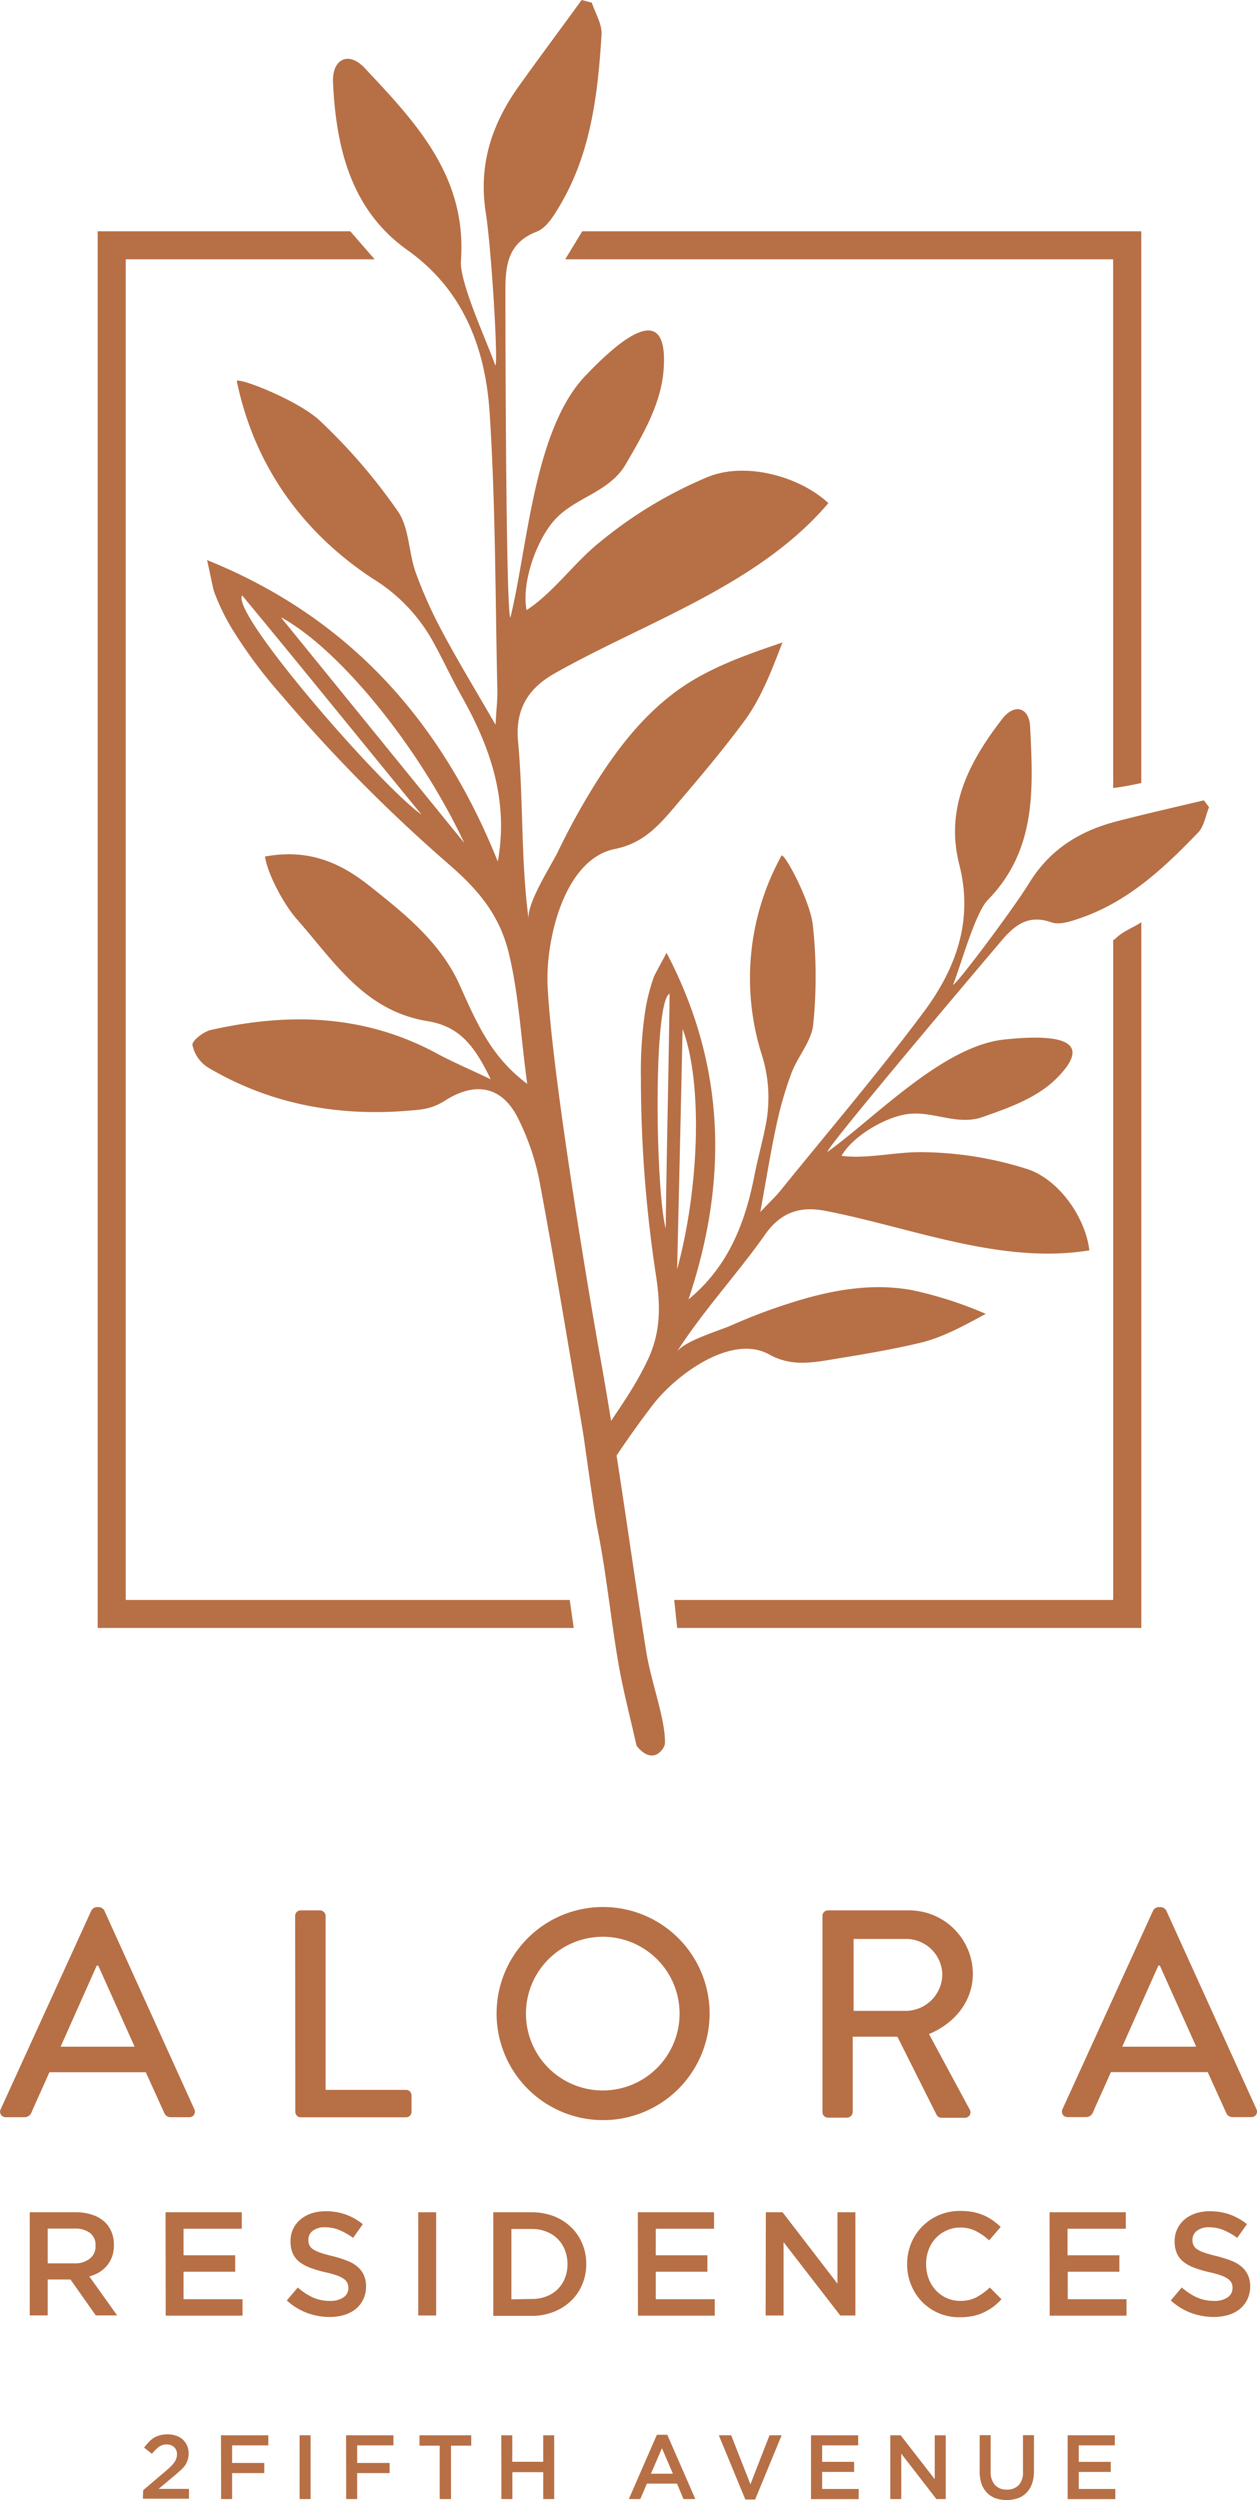 <svg xmlns="http://www.w3.org/2000/svg" viewBox="0 0 229.08 455.42"><defs><style>.cls-1,.cls-2{fill:#b76f45;}.cls-2{fill-rule:evenodd;}</style></defs><g id="Layer_2" data-name="Layer 2"><g id="Layer_1-2" data-name="Layer 1"><path class="cls-1" d="M.11,384.26,16.66,348a1.25,1.25,0,0,1,.91-.59h.54A1.27,1.27,0,0,1,19,348l16.44,36.28a1,1,0,0,1-.92,1.4H31.16a1.24,1.24,0,0,1-1.24-.81l-3.35-7.38H9c-1.08,2.48-2.21,4.9-3.29,7.38a1.35,1.35,0,0,1-1.24.81H1A1,1,0,0,1,.11,384.26Zm24.42-11.43L17.9,358.06h-.27l-6.58,14.77Z"/><path class="cls-1" d="M53.79,349a1,1,0,0,1,1-1h3.55a1.06,1.06,0,0,1,1,1v31.7H74a1,1,0,0,1,1,1v3a1,1,0,0,1-1,1H54.82a1,1,0,0,1-1-1Z"/><path class="cls-1" d="M109.85,347.39A19.41,19.41,0,1,1,90.5,366.85,19.38,19.38,0,0,1,109.85,347.39Zm0,33.42a14,14,0,1,0-14-14A14,14,0,0,0,109.85,380.81Z"/><path class="cls-1" d="M149.89,349a1,1,0,0,1,1-1h14.66a11.63,11.63,0,0,1,11.75,11.53c0,5-3.29,9.06-8,11l7.39,13.69a1,1,0,0,1-.92,1.56h-4.2a1,1,0,0,1-.86-.48l-7.17-14.29h-8.14v13.75a1.06,1.06,0,0,1-1,1h-3.51a1,1,0,0,1-1-1Zm15.26,17.31a6.71,6.71,0,0,0,6.58-6.69,6.61,6.61,0,0,0-6.58-6.41h-9.59v13.1Z"/><path class="cls-1" d="M193.61,384.26,210.16,348a1.25,1.25,0,0,1,.91-.59h.54a1.27,1.27,0,0,1,.92.59L229,384.26a1,1,0,0,1-.92,1.4h-3.39a1.24,1.24,0,0,1-1.24-.81l-3.35-7.38H202.45c-1.08,2.48-2.21,4.9-3.29,7.38a1.35,1.35,0,0,1-1.24.81h-3.39A1,1,0,0,1,193.61,384.26ZM218,372.83l-6.63-14.77h-.27l-6.58,14.77Z"/><path class="cls-1" d="M5.42,403h8.37a9.24,9.24,0,0,1,3.14.49,6.2,6.2,0,0,1,2.27,1.38,5.35,5.35,0,0,1,1.16,1.8,6,6,0,0,1,.4,2.25V409a6.12,6.12,0,0,1-.33,2.07,5.73,5.73,0,0,1-.93,1.64,5.51,5.51,0,0,1-1.41,1.21,7,7,0,0,1-1.81.76l5.07,7.11H17.46l-4.62-6.55H8.69v6.55H5.42Zm8.11,9.3a4.34,4.34,0,0,0,2.83-.85,2.79,2.79,0,0,0,1.05-2.3v-.05a2.75,2.75,0,0,0-1-2.33,4.52,4.52,0,0,0-2.87-.8H8.69v6.33Z"/><path class="cls-1" d="M30.17,403H44.06v3H33.45v4.83h9.41v3H33.45v5H44.2v3h-14Z"/><path class="cls-1" d="M60.1,422.07a11.82,11.82,0,0,1-4.15-.74,11.31,11.31,0,0,1-3.68-2.27l2-2.36A11.37,11.37,0,0,0,57,418.51a7.59,7.59,0,0,0,3.16.63,4.09,4.09,0,0,0,2.43-.64,2,2,0,0,0,.9-1.72v0a2.13,2.13,0,0,0-.18-.9,2,2,0,0,0-.64-.74,5.14,5.14,0,0,0-1.29-.64,16.7,16.7,0,0,0-2.14-.59,21.51,21.51,0,0,1-2.67-.79,7.48,7.48,0,0,1-2-1.08,4.05,4.05,0,0,1-1.21-1.54,5.21,5.21,0,0,1-.41-2.2v-.05a5,5,0,0,1,1.79-3.93,6.24,6.24,0,0,1,2-1.11,7.83,7.83,0,0,1,2.57-.4,10.77,10.77,0,0,1,3.71.6,10.91,10.91,0,0,1,3.1,1.76l-1.77,2.49a12.24,12.24,0,0,0-2.55-1.44,6.9,6.9,0,0,0-2.54-.49,3.53,3.53,0,0,0-2.26.64,2,2,0,0,0-.8,1.58V408a2.21,2.21,0,0,0,.19,1,1.77,1.77,0,0,0,.68.75,5.71,5.71,0,0,0,1.37.63c.59.2,1.32.4,2.22.62a21.45,21.45,0,0,1,2.62.83,6.31,6.31,0,0,1,1.9,1.11,4.45,4.45,0,0,1,1.14,1.53,4.93,4.93,0,0,1,.39,2v0a5.45,5.45,0,0,1-.49,2.36,5.09,5.09,0,0,1-1.37,1.77,6.14,6.14,0,0,1-2.11,1.1A9.24,9.24,0,0,1,60.1,422.07Z"/><path class="cls-1" d="M76.22,403h3.27V421.8H76.22Z"/><path class="cls-1" d="M89.9,403h7a11.2,11.2,0,0,1,4,.7,9.63,9.63,0,0,1,3.16,2,8.74,8.74,0,0,1,2.05,3,9.35,9.35,0,0,1,.73,3.69v.05a9.43,9.43,0,0,1-.73,3.7,8.73,8.73,0,0,1-2.05,3,9.63,9.63,0,0,1-3.16,2,10.79,10.79,0,0,1-4,.73h-7Zm7,15.79a7.15,7.15,0,0,0,2.68-.47,5.79,5.79,0,0,0,2.06-1.32,5.93,5.93,0,0,0,1.31-2,6.84,6.84,0,0,0,.47-2.55v0a7,7,0,0,0-.47-2.56,5.78,5.78,0,0,0-3.37-3.36,7,7,0,0,0-2.68-.49h-3.7v12.82Z"/><path class="cls-1" d="M116.24,403h13.89v3H119.51v4.83h9.41v3h-9.41v5h10.75v3h-14Z"/><path class="cls-1" d="M139.57,403h3.05l10,13V403h3.27V421.8h-2.76l-10.33-13.36V421.8h-3.27Z"/><path class="cls-1" d="M174.86,422.12a9.59,9.59,0,0,1-3.81-.75,9.5,9.5,0,0,1-3-2.05,9.62,9.62,0,0,1-2-3.07,9.77,9.77,0,0,1-.73-3.79v0a10,10,0,0,1,.71-3.77,9.51,9.51,0,0,1,5.08-5.17,9.79,9.79,0,0,1,3.92-.77,12.8,12.8,0,0,1,2.34.21,9.9,9.9,0,0,1,1.95.61,9,9,0,0,1,1.63.93,11.47,11.47,0,0,1,1.42,1.17l-2.11,2.45a10.53,10.53,0,0,0-2.39-1.69,6.22,6.22,0,0,0-2.87-.65,5.87,5.87,0,0,0-2.48.53,6,6,0,0,0-2,1.42,6.43,6.43,0,0,0-1.29,2.1,7.37,7.37,0,0,0-.45,2.58v.05a7.42,7.42,0,0,0,.45,2.59,6.57,6.57,0,0,0,1.29,2.13,6,6,0,0,0,2,1.44,5.86,5.86,0,0,0,2.48.52,6.18,6.18,0,0,0,2.95-.66,11.62,11.62,0,0,0,2.44-1.78l2.12,2.14a13,13,0,0,1-1.51,1.39,10.54,10.54,0,0,1-1.71,1,8.25,8.25,0,0,1-2,.67A11.78,11.78,0,0,1,174.86,422.12Z"/><path class="cls-1" d="M191.28,403h13.89v3H194.55v4.83H204v3h-9.41v5H205.3v3h-14Z"/><path class="cls-1" d="M221.21,422.07a11.87,11.87,0,0,1-4.16-.74,11.41,11.41,0,0,1-3.68-2.27l2-2.36a11.37,11.37,0,0,0,2.76,1.81,7.63,7.63,0,0,0,3.17.63,4.06,4.06,0,0,0,2.42-.64,2,2,0,0,0,.9-1.72v0a2.13,2.13,0,0,0-.17-.9,2,2,0,0,0-.65-.74,5.14,5.14,0,0,0-1.29-.64,16.25,16.25,0,0,0-2.14-.59,21.51,21.51,0,0,1-2.67-.79,7.26,7.26,0,0,1-2-1.08,4,4,0,0,1-1.21-1.54,5.2,5.2,0,0,1-.42-2.2v-.05a5,5,0,0,1,.48-2.21,5.28,5.28,0,0,1,1.31-1.72,6.34,6.34,0,0,1,2-1.11,7.87,7.87,0,0,1,2.57-.4,10.83,10.83,0,0,1,3.72.6,11,11,0,0,1,3.1,1.76l-1.78,2.49a11.94,11.94,0,0,0-2.54-1.44,6.92,6.92,0,0,0-2.55-.49,3.49,3.49,0,0,0-2.25.64,2,2,0,0,0-.81,1.58V408a2.21,2.21,0,0,0,.19,1,1.8,1.8,0,0,0,.69.75,5.71,5.71,0,0,0,1.37.63c.58.2,1.32.4,2.21.62a21.64,21.64,0,0,1,2.63.83,6.38,6.38,0,0,1,1.89,1.11,4.32,4.32,0,0,1,1.14,1.53,4.93,4.93,0,0,1,.4,2v0a5.45,5.45,0,0,1-.5,2.36,5,5,0,0,1-1.37,1.77,6,6,0,0,1-2.11,1.1A9.22,9.22,0,0,1,221.21,422.07Z"/><path class="cls-1" d="M26.09,453.63l4-3.4q.6-.5,1-.9a6.21,6.21,0,0,0,.67-.77,2.9,2.9,0,0,0,.37-.72,2.25,2.25,0,0,0,.12-.74,1.69,1.69,0,0,0-.54-1.34,2,2,0,0,0-1.34-.47,2.39,2.39,0,0,0-1.4.43A6.77,6.77,0,0,0,27.7,447l-1.44-1.13a9.3,9.3,0,0,1,.85-1,4.54,4.54,0,0,1,.93-.78,4.49,4.49,0,0,1,1.12-.47,4.83,4.83,0,0,1,1.38-.17,4.6,4.6,0,0,1,1.56.25,3.53,3.53,0,0,1,1.21.7,3.47,3.47,0,0,1,.79,1.1,3.63,3.63,0,0,1,.28,1.42v0a3.82,3.82,0,0,1-.74,2.31,6.89,6.89,0,0,1-1,1c-.38.35-.83.73-1.33,1.15l-2.4,2h5.53v1.8h-8.4Z"/><path class="cls-1" d="M40.27,443.62H48.9v1.84H42.3v3.2h5.86v1.85H42.3v4.73h-2Z"/><path class="cls-1" d="M54.6,443.62h2v11.62h-2Z"/><path class="cls-1" d="M63.07,443.62H71.7v1.84H65.09v3.2H71v1.85H65.09v4.73h-2Z"/><path class="cls-1" d="M80.13,445.51H76.45v-1.89h9.43v1.89H82.19v9.73H80.13Z"/><path class="cls-1" d="M91.36,443.62h2v4.83H99v-4.83h2v11.62H99v-4.9H93.38v4.9h-2Z"/><path class="cls-1" d="M119.71,443.53h1.9l5.11,11.71h-2.16l-1.18-2.81h-5.49l-1.2,2.81H114.6Zm2.92,7.09-2-4.65-2,4.65Z"/><path class="cls-1" d="M131,443.62h2.25l3.51,8.93,3.48-8.93h2.21l-4.83,11.7h-1.79Z"/><path class="cls-1" d="M147.8,443.62h8.6v1.84h-6.57v3h5.83v1.84h-5.83v3.1h6.66v1.85H147.8Z"/><path class="cls-1" d="M162.25,443.62h1.89l6.21,8v-8h2v11.62h-1.7l-6.4-8.27v8.27h-2Z"/><path class="cls-1" d="M183.45,455.42a6.24,6.24,0,0,1-2-.32,4.06,4.06,0,0,1-1.56-1,4.27,4.27,0,0,1-1-1.6,6.49,6.49,0,0,1-.35-2.21v-6.69h2v6.6a3.55,3.55,0,0,0,.78,2.48,2.84,2.84,0,0,0,2.17.84,2.87,2.87,0,0,0,2.16-.81,3.37,3.37,0,0,0,.78-2.42v-6.69h2v6.59a6.55,6.55,0,0,1-.36,2.27,4.45,4.45,0,0,1-1,1.63,4.2,4.2,0,0,1-1.57,1A6.42,6.42,0,0,1,183.45,455.42Z"/><path class="cls-1" d="M194.57,443.62h8.6v1.84H196.6v3h5.83v1.84H196.6v3.1h6.66v1.85h-8.69Z"/><path class="cls-1" d="M202.87,143.55c1.72-.21,3.42-.54,5.12-.91V42.13H106.11L103,47.24h99.86Z"/><path class="cls-1" d="M203.27,171a1.72,1.72,0,0,1-.4.26V291.45h-80l.54,5.11H208V168C206.31,169.1,204.72,169.58,203.27,171Z"/><polygon class="cls-1" points="103.83 291.45 22.91 291.45 22.91 47.24 68.28 47.24 63.83 42.13 17.8 42.13 17.8 296.56 104.56 296.56 103.83 291.45"/><path class="cls-2" d="M106.26,261c-2.59-15.4-5.13-30.81-8-46.15a44.81,44.81,0,0,0-3.73-10.89c-2.9-6.08-7.87-7.09-13.56-3.38a10.61,10.61,0,0,1-4.53,1.56c-13.66,1.47-26.67-.64-38.6-7.72a6.41,6.41,0,0,1-2.77-4.06c-.11-.76,2-2.42,3.3-2.72,14.21-3.22,28.09-2.86,41.27,4.28,2.73,1.48,5.6,2.69,9.79,4.69-3-6.22-5.72-9.64-11.54-10.6-11.53-1.9-16.94-10.81-23.8-18.57-2.28-2.58-5.3-8.1-5.8-11.41,8.36-1.54,14.14,1.46,19.08,5.37,6.52,5.16,13,10.38,16.45,18.14,3.19,7.14,5.8,13.07,12.27,17.91-1.12-7.88-1.49-16.06-3.36-23.81-1.71-7-5.54-11.51-10.88-16.15a288.18,288.18,0,0,1-30.61-30.91,87.51,87.51,0,0,1-9-12.11,40.88,40.88,0,0,1-3.22-6.66c-.21-.62-1.23-5.77-1.3-5.79,25.88,10.43,42.75,29.36,53,54.92,2-11.13-1.34-20.77-6.53-30-2-3.53-3.65-7.23-5.66-10.74a31.1,31.1,0,0,0-10.61-10.8c-12.88-8.48-21.6-20.66-24.77-36,.54-.62,11.26,3.57,15.17,7.26A104.38,104.38,0,0,1,72.51,93.14c2.08,3,1.94,7.5,3.25,11.15a81.24,81.24,0,0,0,4.9,10.9c2.75,5.16,5.8,10.17,9.65,16.84.17-3.14.37-4.71.33-6.28-.38-16.82-.32-33.67-1.4-50.45-.75-11.72-4.7-22.44-15-29.75S61.26,26.89,60.69,15.08c-.2-4.36,2.82-5.82,5.77-2.69C75.73,22.27,85.12,32.1,84,47.51c-.28,4,4.88,15,6.26,19.05.57-.12-.67-21-1.73-27.81-1.36-8.68,1.06-16,5.88-22.85C98.23,10.54,102.16,5.3,106,0l1.86.49c.63,1.93,1.88,3.92,1.77,5.8-.67,10.76-1.9,21.45-7.51,31-1.1,1.87-2.49,4.21-4.28,4.9C92.53,44.24,92.1,48.34,92.11,53c0,18,.19,59.39.91,59.48,3.14-12.75,4.26-34.15,13.64-44,4.88-5.12,15.43-15.25,14.26-.93-.5,6.16-3.82,11.75-6.87,17s-9.34,6-13.09,10.3c-3.25,3.7-5.94,11.36-5,16.29,4.8-3.09,8.71-8.67,13.29-12.33a78.14,78.14,0,0,1,19.93-12c6.81-2.66,16.48-.07,21.79,4.84-12.75,15-33.14,21.57-49.86,31-4.71,2.66-7.25,6.4-6.7,12.42,1,10.64.47,21.32,1.93,32.4-.38-2.91,4-9.62,5.33-12.3a127.82,127.82,0,0,1,6.54-11.94c4.83-7.77,10.58-15,18.59-19.62,5-2.88,10.4-4.74,15.8-6.57-1.89,4.86-3.79,10-6.93,14.28-3.57,4.82-7.42,9.45-11.31,14-3.67,4.31-6.54,8.18-12.28,9.33-9.34,1.86-12.69,16.78-12.28,25,.84,16.69,7.83,57.86,9.51,67.14,3.25,17.95,5.6,36.05,8.46,54.07.9,5.61,3.55,12.45,3.41,16.73,0,.78-2.06,4.27-5.17.43-1.13-5.09-2.48-10.14-3.35-15.27-1.37-8-2.15-16.1-3.73-24C108.22,275.24,106.49,262.33,106.26,261Zm-55-148.46,33.34,41C76.65,136.59,62.3,118.59,51.3,112.49Zm-7.18-4c-1.61,3.74,25.52,34.8,32.74,39.85C66.36,135.64,54.62,121.11,44.12,108.45Z"/><path class="cls-2" d="M219.4,145.79c-5.3,1.26-10.6,2.46-15.86,3.82-6.72,1.74-12.18,5.07-16,11.28-3,4.87-13.42,18.73-13.85,18.5,1.34-3.33,4-13,6.28-15.4,9-9.15,8.31-20.41,7.76-31.63-.18-3.56-2.88-4.26-5.09-1.39-6,7.76-10.45,16.21-7.82,26.51s-.66,19.05-6.48,26.87C160,195.52,150.93,206.14,142.14,217c-.82,1-1.79,1.9-3.58,3.79,1.15-6.29,1.91-11.09,2.94-15.83a66.71,66.71,0,0,1,2.75-9.51c1.14-3,3.64-5.77,3.95-8.79a87,87,0,0,0-.06-18.11c-.49-4.43-5-12.84-5.69-12.73a46.24,46.24,0,0,0-3.7,36.06,25.81,25.81,0,0,1,.9,12.53c-.61,3.3-1.54,6.53-2.18,9.82-1.7,8.64-4.77,16.53-12,22.48,7.27-21.63,6.78-42.64-4-63.14,0,.06-2.1,3.86-2.3,4.37a34.45,34.45,0,0,0-1.54,5.93,74.32,74.32,0,0,0-.83,12.47,238,238,0,0,0,2.75,36c.88,5.8.89,10.68-1.8,16C115,254,111,259.13,107.62,264.44a15.52,15.52,0,0,0,1.77,5.26c3-4.71,6.18-9.35,9.58-13.78,4.15-5.41,14.28-13,21.19-9.2,4.23,2.36,8.13,1.46,12.76.71,4.92-.8,9.83-1.65,14.68-2.79,4.26-1,8.23-3.24,12.05-5.3A71.45,71.45,0,0,0,166.13,235c-7.56-1.36-15.06.1-22.28,2.42a102.53,102.53,0,0,0-10.54,4c-2.26,1-8.66,2.85-10,4.9,5-7.78,11.09-14.26,16.18-21.51,2.89-4.09,6.5-5.1,10.9-4.24,15.62,3,32,9.84,48.14,7.2-.71-5.95-5.43-12.78-11.17-14.76a64.76,64.76,0,0,0-19-3.12c-4.86-.14-10.33,1.29-15,.66,2.08-3.6,7.89-7,11.92-7.59,4.67-.69,9.15,2.17,13.81.52s9.84-3.42,13.47-7.05c8.43-8.42-3.67-7.68-9.51-7.07-11.22,1.18-23.42,14.11-32.25,20.48-.4-.45,21.74-26.72,31.38-38.08,2.5-3,5-5.31,9.44-3.74,1.5.53,3.64-.21,5.34-.8,8.67-3,15.19-9.11,21.38-15.55,1.1-1.13,1.36-3.06,2-4.62Zm-98.08,78c-1.86-7.08-2.31-41.26.71-42.78C121.87,194.7,121.48,210.19,121.32,223.83Zm3.08-36.36c3.67,9.76,3.07,28.84-1,43.81Q123.92,209.36,124.4,187.47Z"/></g></g></svg>
